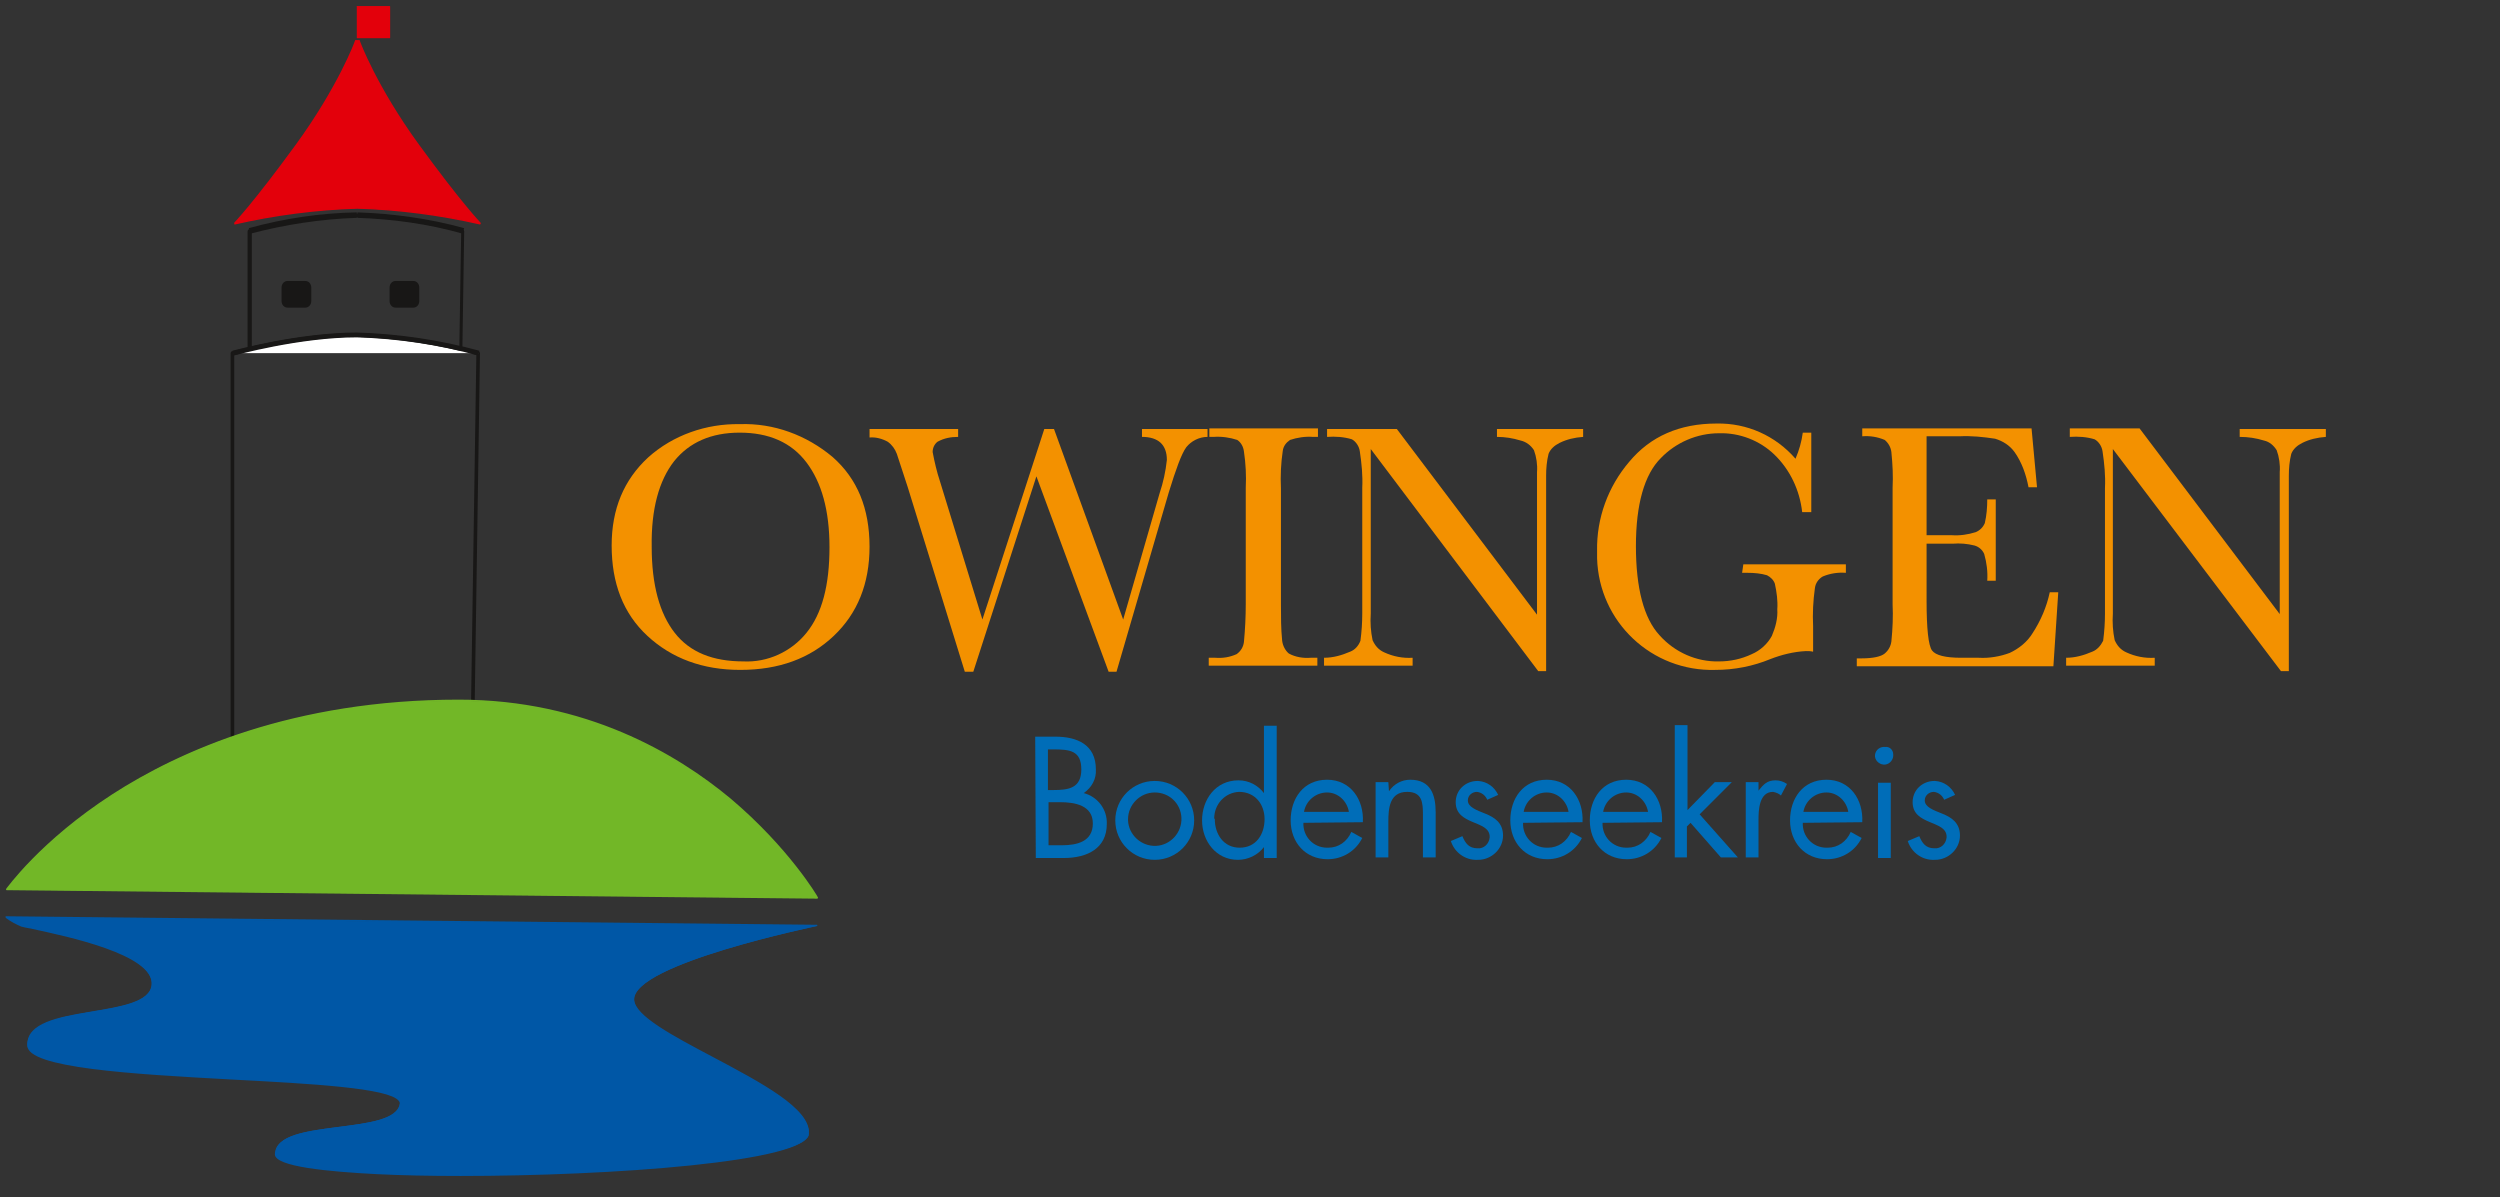 <?xml version="1.0" encoding="utf-8"?>
<!-- Generator: Adobe Illustrator 24.0.2, SVG Export Plug-In . SVG Version: 6.00 Build 0)  -->
<svg version="1.1" id="Ebene_1" xmlns="http://www.w3.org/2000/svg" xmlns:xlink="http://www.w3.org/1999/xlink" x="0px" y="0px"
	 viewBox="0 0 412 197.3" style="enable-background:new 0 0 412 197.3;" xml:space="preserve">
<rect x="0" y="0" width="412" height="197.3" fill="#333333" stroke="none"/>
<style type="text/css">
	.st0{fill:#181716;}
	.st1{fill:#E3000B;}
	.st2{fill:none;}
	.st3{fill:#F39100;}
	.st4{fill:#006DB8;}
	.st5{fill:#FFFFFF;}
	.st6{fill:#72B727;}
	.st7{fill:#0057A6;}
</style>
<title>Owingen-Logo</title>
<path class="st0" d="M41.2,123.8l-0.1-0.6l36.5-5.4l0.9-59.3c-6.4-1.8-13.1-2.7-19.8-2.9c-8.8,0-18.5,2.5-20.1,2.9v62.9h-0.6V58.2
	c0-0.1,0.1-0.3,0.2-0.3c0.1,0,10.9-3,20.5-3c6.8,0.2,13.6,1.2,20.2,3c0.1,0,0.2,0.2,0.2,0.3L78.2,118c0,0.2-0.1,0.3-0.3,0.3
	L41.2,123.8z"/>
<path class="st0" d="M76.2,38.5c-5.6-1.6-11.5-2.4-17.3-2.6l0-0.9c5.9,0.2,11.8,1,17.6,2.6L76.2,38.5z"/>
<path class="st0" d="M41.3,38.5L41,37.6c5.8-1.6,11.8-2.5,17.8-2.6l0,0.9C52.9,36.1,47,37,41.3,38.5z"/>
<path class="st0" d="M51.3,49.6c0,0.6-0.4,1.1-1,1.1h-2.9c-0.6,0-1-0.5-1-1.1v-2.2c0-0.6,0.4-1.1,1-1.1h2.9c0.6,0,1,0.5,1,1.1
	L51.3,49.6z"/>
<path class="st0" d="M69.1,49.6c0,0.6-0.4,1.1-1,1.1h-2.9c-0.6,0-1-0.5-1-1.1v-2.2c0-0.6,0.4-1.1,1-1.1h2.9c0.6,0,1,0.5,1,1.1
	L69.1,49.6z"/>
<path class="st0" d="M76.3,38.2c-5.7-1.6-11.5-2.4-17.4-2.6l0-0.3c5.9,0.2,11.8,1,17.5,2.6L76.3,38.2z"/>
<path class="st1" d="M58.9,34.3c6.8,0.2,13.6,1,20.2,2.6c0,0-3-3.1-10.1-12.8S59.2,6.8,59.2,6.8h-0.6c0,0-2.7,7.5-9.8,17.2
	S38.7,36.9,38.7,36.9C45.3,35.3,52.1,34.5,58.9,34.3"/>
<path class="st1" d="M38.7,37c0,0-0.1,0-0.1-0.1c0-0.1,0-0.1,0-0.2c0,0,3.1-3.2,10.1-12.8c7-9.6,9.8-17.1,9.8-17.2
	c0-0.1,0.1-0.1,0.1-0.1h0.6c0.1,0,0.1,0,0.1,0.1c0,0.1,2.8,7.6,9.8,17.2c7,9.6,10.1,12.8,10.1,12.8c0,0,0.1,0.1,0,0.2
	S79.2,37,79.1,37c-6.6-1.5-13.4-2.4-20.2-2.6c0,0,0,0,0,0C52.1,34.6,45.3,35.5,38.7,37C38.7,37,38.7,37,38.7,37z M58.9,34.2
	c6.7,0.2,13.3,1,19.8,2.5c-0.9-1-4-4.6-9.8-12.5C62.3,15.1,59.4,7.8,59.1,7h-0.4c-0.3,0.9-3.2,8.1-9.8,17.2
	c-5.8,7.9-8.9,11.5-9.8,12.5C45.6,35.2,52.3,34.3,58.9,34.2C58.9,34.2,58.9,34.2,58.9,34.2z"/>
<rect x="58.9" y="1.1" class="st1" width="5.3" height="5.1"/>
<path class="st1" d="M64.2,6.3h-5.3c-0.1,0-0.1-0.1-0.1-0.1V1.1C58.7,1,58.8,1,58.9,1h5.3c0.1,0,0.1,0.1,0.1,0.1v5.1
	C64.3,6.3,64.2,6.3,64.2,6.3z M59,6.1h5V1.3h-5V6.1z"/>
<rect y="0" class="st2" width="412" height="197.3"/>
<path class="st3" d="M100.8,89.9c0-6,2-10.8,6-14.5c4.1-3.7,9.6-5.6,15.1-5.5c5.6-0.2,11,1.8,15.3,5.4c4.1,3.6,6.1,8.5,6.1,14.8
	c0,6.1-2,11-5.9,14.7s-9,5.6-15.4,5.6c-6.2,0-11.3-1.9-15.3-5.6S100.8,96.1,100.8,89.9z M107.4,90.1c0,6.3,1.3,11,3.8,14.2
	s6.3,4.7,11.3,4.7c4,0.2,7.9-1.6,10.4-4.7c2.6-3.2,3.8-7.9,3.8-14.1c0-6.1-1.3-10.7-3.8-14c-2.5-3.3-6.2-4.9-11-4.9
	c-4.7,0-8.3,1.6-10.8,4.7C108.6,79.2,107.3,83.9,107.4,90.1z"/>
<path class="st3" d="M184,110.7h-1.3l-11.9-32.2l-10.4,32.2H159l-9.4-30.4c-0.9-2.8-1.5-4.6-1.8-5.5c-0.3-0.8-0.8-1.5-1.5-2
	c-0.9-0.5-2-0.8-3-0.7v-1.4h14.6V72c-1.2,0-2.3,0.2-3.4,0.8c-0.5,0.4-0.8,1-0.8,1.7c0.3,1.6,0.7,3.3,1.2,4.8l7,22.8l10.2-31.4h1.6
	l11.4,31.4l6-20.8c0.6-1.8,1-3.6,1.2-5.5c0-2.5-1.4-3.8-4.1-3.8v-1.3H199V72c-1.4,0-2.7,0.7-3.5,1.7c-0.8,1.1-1.7,3.6-2.9,7.5
	L184,110.7z"/>
<path class="st3" d="M199.3,72v-1.4h17.9V72h-0.8c-1.3-0.1-2.6,0.1-3.8,0.5c-0.6,0.4-1.1,1-1.2,1.8c-0.3,2-0.4,4.1-0.3,6.2v19.1
	c0,2,0,4,0.2,6c0.1,0.8,0.5,1.6,1.1,2.1c1.1,0.6,2.4,0.8,3.6,0.7h1.1v1.3h-17.9v-1.3h1.1c1.2,0.1,2.4-0.1,3.5-0.6
	c0.7-0.5,1.1-1.2,1.2-2c0.2-2.1,0.3-4.2,0.3-6.2V80.4c0.1-2,0-4-0.3-6c-0.1-0.8-0.5-1.5-1.1-1.9c-1.2-0.4-2.6-0.6-3.9-0.5L199.3,72z
	"/>
<path class="st3" d="M253.5,110.6L225.9,74v27.1c-0.1,1.5,0,3,0.3,4.4c0.4,0.9,1,1.6,1.9,2c1.5,0.7,3.1,1,4.7,0.9v1.3h-14.6v-1.3
	c1.5,0,2.9-0.4,4.3-1c0.8-0.3,1.4-1,1.7-1.8c0.2-1.5,0.3-3,0.3-4.5V80.4c0.1-2-0.1-4-0.4-6c-0.1-0.8-0.6-1.6-1.3-2
	c-1.3-0.4-2.7-0.5-4.1-0.4v-1.3h11.5l23.1,30.6V77.8c0.1-1.2-0.1-2.5-0.5-3.6c-0.5-0.8-1.3-1.4-2.2-1.6c-1.3-0.4-2.6-0.6-3.9-0.6
	v-1.3h14.2V72c-1.4,0.1-2.7,0.4-3.9,1c-0.8,0.4-1.5,1-1.8,1.8c-0.3,1.2-0.4,2.4-0.4,3.6v32.2H253.5z"/>
<path class="st3" d="M287.3,93h16.9v1.4c-1.3-0.1-2.6,0.1-3.8,0.6c-0.7,0.4-1.2,1.1-1.3,1.9c-0.3,2.1-0.4,4.2-0.3,6.3v4.2
	c-0.4-0.1-0.8-0.1-1.2-0.1c-2,0.1-4,0.6-5.8,1.3c-2.9,1.2-6,1.8-9.1,1.8c-10.5,0.3-19.2-7.9-19.5-18.4c0-0.4,0-0.8,0-1.2
	c-0.1-5.4,1.8-10.6,5.3-14.7c3.5-4.2,8.3-6.3,14.4-6.3c5-0.1,9.7,2,13,5.8c0.6-1.4,1-2.8,1.2-4.3h1.4v13.1H297c-0.4-3.6-2-7-4.6-9.5
	c-2.4-2.3-5.7-3.6-9.1-3.5c-3.6,0-7.1,1.5-9.6,4.1c-2.7,2.7-4.1,7.6-4.1,14.5s1.3,11.9,3.9,14.7c2.5,2.8,6.1,4.4,9.8,4.3
	c1.9,0,3.7-0.4,5.4-1.2c1.4-0.6,2.6-1.7,3.3-3c0.6-1.4,1-2.9,0.9-4.4c0.1-1.4-0.1-2.8-0.4-4.2c-0.2-0.6-0.7-1.1-1.3-1.4
	c-1-0.3-2.1-0.4-3.2-0.4h-0.9L287.3,93z"/>
<path class="st3" d="M337.8,97.6h1.4l-0.8,12.2H306v-1.3h0.8c1.9,0,3.2-0.3,3.8-0.8c0.6-0.5,1-1.2,1.1-2c0.2-2,0.3-4.1,0.2-6.1V80.4
	c0.1-2,0-3.9-0.2-5.9c-0.1-0.8-0.5-1.5-1.1-2c-1.2-0.5-2.4-0.7-3.7-0.6v-1.3h27.9l0.9,9.7h-1.4c-0.4-2.1-1.1-4.1-2.3-5.8
	c-0.8-1.1-1.9-1.8-3.2-2.2c-2-0.3-3.9-0.5-5.9-0.4h-5.4v16.3h4.1c1.4,0.1,2.7-0.1,4-0.5c0.7-0.3,1.2-0.8,1.5-1.5
	c0.3-1.3,0.4-2.6,0.4-3.9h1.4v13.4h-1.4c0.1-1.5-0.1-3-0.5-4.4c-0.3-0.7-0.9-1.2-1.6-1.4c-1.2-0.3-2.4-0.4-3.6-0.3h-4.3V99
	c0,4.6,0.3,7.4,0.9,8.2c0.6,0.8,2.2,1.2,4.8,1.2h2.9c1.7,0.1,3.5-0.2,5.1-0.8c1.5-0.7,2.9-1.8,3.8-3.3
	C336.3,102.3,337.3,100,337.8,97.6z"/>
<path class="st3" d="M375.9,110.6L348.2,74v27.1c-0.1,1.5,0,3,0.3,4.4c0.4,0.9,1,1.6,1.9,2c1.5,0.7,3.1,1,4.7,0.9v1.3h-14.6v-1.3
	c1.5,0,2.9-0.4,4.3-1c0.8-0.3,1.4-1,1.8-1.8c0.2-1.5,0.3-3,0.3-4.5V80.4c0.1-2-0.1-4-0.4-6c-0.1-0.8-0.6-1.6-1.3-2
	c-1.3-0.4-2.7-0.5-4.1-0.4v-1.4h11.5l23.1,30.6V77.8c0.1-1.2-0.1-2.5-0.5-3.6c-0.5-0.8-1.2-1.4-2.1-1.6c-1.3-0.4-2.6-0.6-4-0.6v-1.3
	h14.2V72c-1.4,0.1-2.7,0.4-3.9,1c-0.8,0.4-1.5,1-1.8,1.8c-0.3,1.2-0.4,2.4-0.4,3.6v32.2H375.9z"/>
<path class="st4" d="M170.6,121.4h3.3c3.6,0,6.7,1.3,6.7,5.4c0.1,1.6-0.7,3-2,3.9c2.3,0.6,3.9,2.7,3.8,5.1c0,4-3.2,5.6-7.1,5.6h-4.6
	L170.6,121.4z M172.8,130.2h0.8c2.5,0,4.6-0.3,4.6-3.4s-1.9-3.3-4.6-3.3h-0.9V130.2z M172.8,139.3h2.2c2.5,0,5.1-0.6,5.1-3.6
	s-3-3.5-5.4-3.5h-1.9L172.8,139.3z"/>
<path class="st4" d="M183.8,135.2c0-3.6,2.9-6.5,6.5-6.5s6.5,2.9,6.5,6.5c0,3.6-2.9,6.5-6.5,6.5l0,0
	C186.7,141.7,183.8,138.8,183.8,135.2z M185.9,135.2c0.1,2.4,2.2,4.3,4.6,4.2c2.4-0.1,4.3-2.2,4.2-4.6c-0.1-2.4-2-4.2-4.4-4.2
	c-2.4,0-4.4,2-4.4,4.4C185.9,135,185.9,135.1,185.9,135.2L185.9,135.2z"/>
<path class="st4" d="M208.3,139.6L208.3,139.6c-1,1.3-2.6,2.1-4.3,2.1c-3.6,0-5.9-3.1-5.9-6.5s2.2-6.6,6-6.6c1.7,0,3.2,0.8,4.2,2.1
	l0,0v-11.1h2.1v21.8h-2.1L208.3,139.6z M200.2,135c0,2.4,1.4,4.7,4.1,4.7s4.1-2.2,4.1-4.7s-1.6-4.5-4.2-4.5c-2.3,0.1-4.1,2-4.1,4.4
	C200.2,134.9,200.2,135,200.2,135z"/>
<path class="st4" d="M214.8,135.6c-0.1,2.2,1.6,4.1,3.9,4.1c0.1,0,0.1,0,0.2,0c1.7,0,3.1-1,3.8-2.6l1.8,1c-1.1,2.2-3.3,3.5-5.7,3.5
	c-3.7,0-6.1-2.8-6.1-6.4s2.1-6.7,6-6.7s6.1,3.3,5.9,7L214.8,135.6z M222.3,133.8c-0.3-1.8-1.8-3.2-3.6-3.2c-1.9,0-3.5,1.4-3.8,3.2
	H222.3z"/>
<path class="st4" d="M228.9,130.4L228.9,130.4c0.8-1.2,2.1-1.9,3.5-1.9c3.4,0,4.2,2.5,4.2,5.4v7.4h-2.1v-7c0-2-0.1-3.8-2.6-3.8
	c-2.9,0-3.1,2.7-3.1,4.9v5.9h-2.1v-12.4h2.1L228.9,130.4z"/>
<path class="st4" d="M245.1,131.8c-0.3-0.7-0.9-1.2-1.7-1.3c-0.8,0-1.5,0.6-1.5,1.4c0,1.1,1.4,1.6,2.9,2.2s2.9,1.5,2.9,3.6
	c0,2.2-1.9,4-4.1,4c0,0-0.1,0-0.1,0c-2,0.1-3.8-1.2-4.4-3.1l1.9-0.8c0.5,1.2,1.1,2,2.5,2c1,0.1,1.9-0.7,2-1.8c0,0,0-0.1,0-0.1
	c0-2.8-5.6-1.8-5.6-5.7c0-2,1.6-3.5,3.6-3.5c0,0,0.1,0,0.1,0c1.5,0.1,2.7,1,3.3,2.3L245.1,131.8z"/>
<path class="st4" d="M251,135.6c-0.1,2.2,1.6,4.1,3.9,4.1c0.1,0,0.1,0,0.2,0c1.7,0,3.1-1,3.8-2.6l1.8,1c-1.1,2.2-3.3,3.5-5.7,3.5
	c-3.7,0-6.1-2.8-6.1-6.4s2.1-6.7,6-6.7s6.1,3.3,5.9,7L251,135.6z M258.5,133.8c-0.3-1.8-1.8-3.2-3.6-3.2c-1.9,0-3.5,1.4-3.8,3.2
	H258.5z"/>
<path class="st4" d="M264.1,135.6c-0.1,2.2,1.6,4.1,3.9,4.1c0.1,0,0.1,0,0.2,0c1.7,0,3.1-1,3.8-2.6l1.8,1c-1.1,2.2-3.3,3.5-5.7,3.5
	c-3.7,0-6.1-2.8-6.1-6.4s2.1-6.7,6-6.7s6.1,3.3,5.9,7L264.1,135.6z M271.6,133.8c-0.3-1.8-1.8-3.2-3.6-3.2c-1.9,0-3.5,1.4-3.8,3.2
	H271.6z"/>
<path class="st4" d="M278.1,133.5l4.5-4.6h2.8l-5.3,5.3l6.3,7.1h-2.8l-5-5.7l-0.6,0.6v5.1h-2v-21.8h2.1L278.1,133.5z"/>
<path class="st4" d="M289.8,130.3L289.8,130.3c0.8-1,1.4-1.7,2.8-1.7c0.7,0,1.3,0.2,1.9,0.6l-1,1.9c-0.3-0.3-0.8-0.5-1.3-0.6
	c-2.3,0-2.4,3-2.4,4.6v6.2h-2.1v-12.4h2.1L289.8,130.3z"/>
<path class="st4" d="M297.1,135.6c-0.1,2.2,1.6,4.1,3.9,4.1c0.1,0,0.1,0,0.2,0c1.7,0,3.1-1,3.8-2.6l1.8,1c-1.1,2.2-3.3,3.5-5.7,3.5
	c-3.7,0-6.1-2.8-6.1-6.4s2.1-6.7,6-6.7s6.1,3.3,5.9,7L297.1,135.6z M304.6,133.8c-0.3-1.8-1.8-3.2-3.6-3.2c-1.9,0-3.5,1.4-3.8,3.2
	H304.6z"/>
<path class="st4" d="M312,124.3c0.1,0.8-0.5,1.6-1.3,1.7s-1.6-0.5-1.7-1.3c0-0.1,0-0.2,0-0.3c0.1-0.8,0.8-1.4,1.7-1.3
	C311.4,123,312,123.6,312,124.3z M311.6,141.4h-2.1v-12.4h2.1V141.4z"/>
<path class="st4" d="M320.4,131.8c-0.3-0.7-0.9-1.2-1.7-1.3c-0.8,0-1.5,0.6-1.5,1.4c0,1.1,1.4,1.6,2.9,2.2s2.9,1.5,2.9,3.6
	c0,2.2-1.9,4-4.1,4c0,0,0,0-0.1,0c-2,0.1-3.8-1.2-4.4-3.1l1.9-0.8c0.5,1.2,1.1,2,2.5,2c1,0.1,1.9-0.7,2-1.8c0,0,0-0.1,0-0.1
	c0-2.8-5.6-1.8-5.6-5.7c0-2,1.6-3.5,3.6-3.5c0,0,0.1,0,0.1,0c1.5,0.1,2.7,1,3.3,2.3L320.4,131.8z"/>
<path class="st5" d="M38.4,58.2c0,0,10.7-3,20.4-3c6.8,0.2,13.5,1.2,20.1,3"/>
<path class="st0" d="M78.8,58.6c-6.5-1.8-13.2-2.8-20-3c-9.5,0-20.2,3-20.3,3l-0.2-0.8c0.1,0,10.9-3,20.5-3c6.8,0.2,13.6,1.2,20.2,3
	L78.8,58.6z"/>
<path class="st6" d="M1.1,146.6l133.6,1.4c0,0-18.7-32.5-59.1-32.5C22.8,115.4,1.1,146.6,1.1,146.6"/>
<path class="st6" d="M134.7,148.1C134.7,148.1,134.7,148.1,134.7,148.1L1.1,146.7c0,0-0.1,0-0.1-0.1c0,0,0-0.1,0-0.1
	c0.1-0.1,5.6-7.9,17.5-15.6c11-7.1,29.8-15.6,57.1-15.6c20.9,0,35.9,8.9,44.8,16.3c9.6,8.1,14.4,16.2,14.4,16.3c0,0,0,0.1,0,0.1
	C134.8,148,134.7,148.1,134.7,148.1z M1.4,146.4l133,1.4c-0.8-1.3-5.5-8.7-14.2-16c-8.8-7.4-23.8-16.2-44.6-16.2
	c-27.2,0-46,8.5-57,15.5C7.9,138.1,2.4,145.1,1.4,146.4z"/>
<path class="st7" d="M1.1,151.2l133.6,1.4c0,0-30.4,6.2-30.2,12.2s29.3,14.5,28.8,22.1c-0.4,7.1-88.1,9.2-87.9,3.2
	s19.8-2.8,20.5-8.3s-61.4-2.7-61.4-9.7s20.1-3.9,20.5-9.9s-20-9.2-21.5-9.7C2.7,152.2,1.9,151.7,1.1,151.2"/>
<path class="st7" d="M75.9,193.8c-5,0-9.8-0.1-13.8-0.3c-7.7-0.4-16.9-1.2-16.8-3.3c0.1-3.2,5.4-3.8,10.6-4.5
	c4.7-0.6,9.7-1.2,10-3.8c0-0.2,0-0.3-0.2-0.5c-1.7-2.1-14.3-2.8-27.6-3.5c-16.5-0.9-33.6-1.9-33.6-5.6c0-3.7,5.5-4.7,10.8-5.6
	c4.9-0.8,9.5-1.6,9.7-4.4c0.4-5-14.1-8-19.6-9.2c-1-0.2-1.6-0.3-1.9-0.4c-0.9-0.4-1.7-0.8-2.5-1.4c0,0-0.1-0.1-0.1-0.2
	c0-0.1,0.1-0.1,0.1-0.1c0,0,0,0,0,0l133.6,1.4c0.1,0,0.1,0.1,0.1,0.1c0,0.1,0,0.1-0.1,0.1c-0.3,0.1-30.3,6.3-30.1,12.1
	c0.1,2.7,6.4,6,13,9.5c7.9,4.2,16.1,8.5,15.8,12.6C133.2,191.5,100.6,193.8,75.9,193.8z M1.6,151.3c0.6,0.4,1.3,0.8,2,1.1
	c0.2,0.1,0.9,0.2,1.8,0.4c5.5,1.2,20.2,4.2,19.8,9.4c-0.2,3-4.9,3.8-9.9,4.6c-5.2,0.9-10.6,1.8-10.6,5.3c0,3.5,17.7,4.5,33.3,5.4
	c13.4,0.7,26,1.4,27.8,3.6c0.2,0.2,0.3,0.5,0.2,0.7c-0.4,2.8-5.1,3.4-10.2,4.1c-5,0.6-10.2,1.3-10.3,4.2c0,0.7,1.5,2.3,16.6,3.1
	c25.9,1.2,70.8-1.4,71.1-6.3c0.2-4-8.2-8.5-15.7-12.4c-6.7-3.5-13-6.9-13.2-9.7c-0.2-5.4,23.4-10.9,29.1-12.1L1.6,151.3z"/>
<rect y="0" class="st2" width="412" height="197.3"/>
<path class="st0" d="M41.1,57.8c-0.1,0-0.1,0-0.2-0.1c-0.1-0.1-0.1-0.1-0.1-0.2V38.1c0-0.1,0.1-0.3,0.2-0.3
	c5.8-1.6,11.8-2.4,17.8-2.6c5.9,0.2,11.8,1,17.5,2.6c0.1,0,0.2,0.2,0.2,0.3l-0.3,19.4c0,0.1,0,0.2-0.1,0.2c-0.1,0.1-0.2,0.1-0.3,0.1
	c-5.6-1.3-11.4-2.1-17.2-2.3C52.1,55.5,44.9,57,41.1,57.8C41.2,57.8,41.2,57.8,41.1,57.8z M41.5,38.3v18.8
	c3.8-0.9,10.8-2.2,17.3-2.2c0,0,0,0,0,0c5.7,0.2,11.4,0.9,16.9,2.2L76,38.3c-5.6-1.5-11.4-2.4-17.1-2.5C53,35.9,47.1,36.8,41.5,38.3
	z"/>
</svg>
